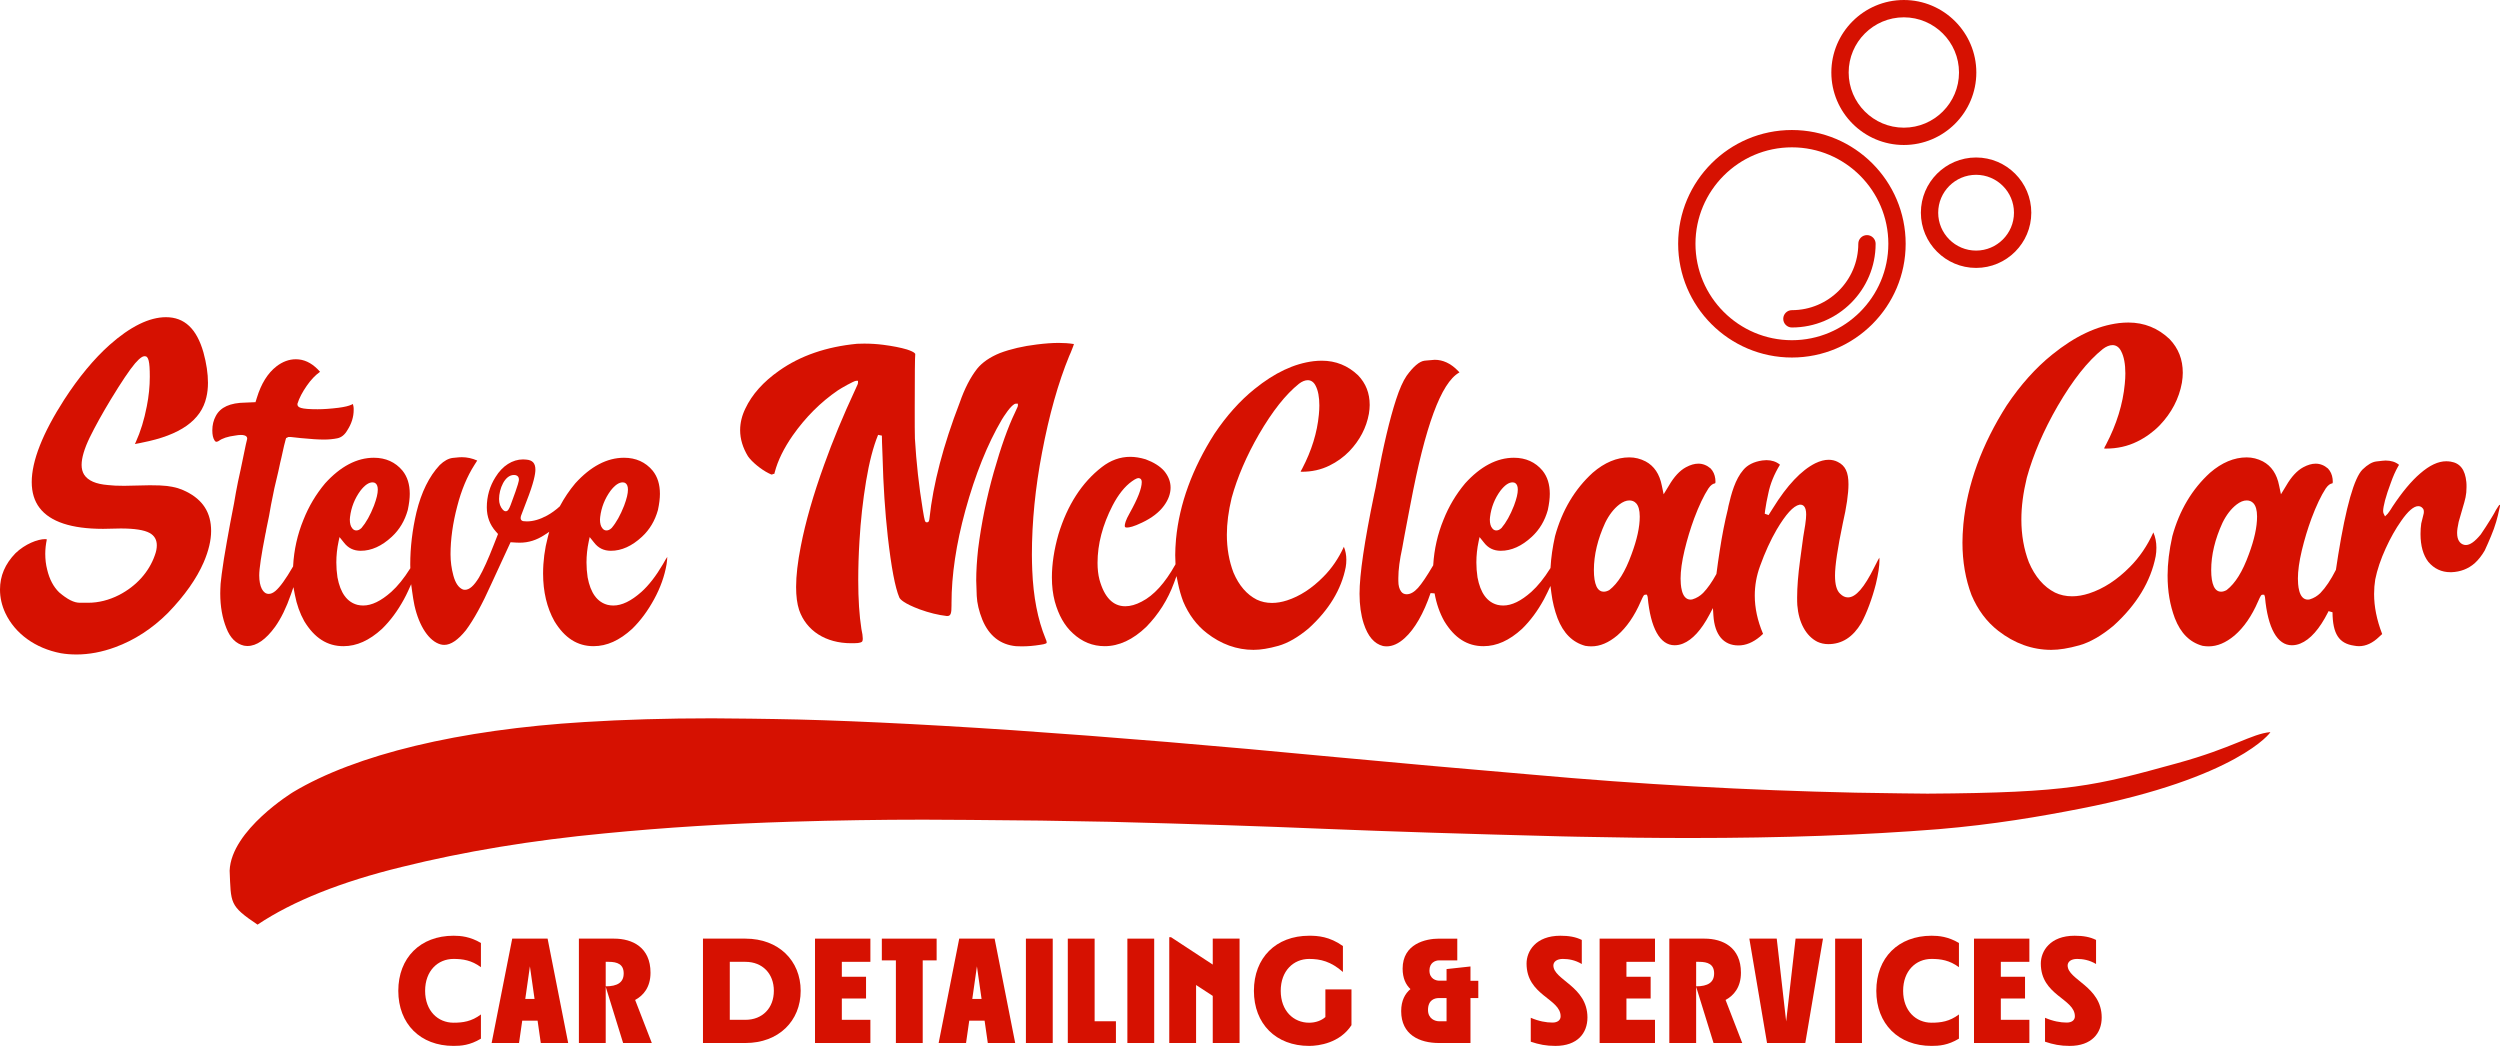 <?xml version="1.0" encoding="UTF-8"?><svg id="Layer_2" xmlns="http://www.w3.org/2000/svg" viewBox="0 0 900.704 376.822"><g id="Components"><g id="afc4f12b-4d36-4de1-b765-5ca6132b90a1_x40_16"><path d="M163.398,345.484c-5.641,0-10.237,4.283-10.237,11.49s4.596,11.49,10.237,11.49c3.343,0,6.476-.418,9.872-2.977v8.722c-3.969,2.403-7.208,2.612-9.872,2.612-11.961,0-19.899-7.939-19.899-19.847s7.939-19.847,19.899-19.847c2.612,0,6.006.313,9.872,2.612v8.722c-3.395-2.507-6.529-2.977-9.872-2.977Z" style="fill:#d61101;"/><path d="M197.289,338.172l7.416,37.605h-9.87l-1.15-8.043h-5.536l-1.15,8.043h-9.872l7.417-37.605h12.744ZM192.588,359.899l-1.671-11.752-1.671,11.752h3.343Z" style="fill:#d61101;"/><path d="M218.229,338.172h3.029c6.581,0,13.109,3.134,13.109,12.274,0,5.275-2.611,8.253-5.536,9.819l6.006,15.512h-10.341l-6.268-20.265v20.265h-9.663v-37.605h9.663ZM224.705,350.707c0-3.29-2.246-4.178-5.432-4.178h-1.045v8.827c4.231,0,6.476-1.41,6.476-4.649Z" style="fill:#d61101;"/><path d="M262.929,338.172h5.641c11.96,0,19.898,7.939,19.898,18.802s-7.939,18.802-19.898,18.802h-15.303v-37.605h9.663ZM268.57,367.421c6.162,0,10.237-4.282,10.237-10.446s-4.074-10.446-10.237-10.446h-5.641v20.892h5.641Z" style="fill:#d61101;"/><path d="M313.585,338.172v8.357h-10.288v5.379h8.722v7.835h-8.722v7.677h10.288v8.357h-19.951v-37.605h19.951Z" style="fill:#d61101;"/><path d="M322.774,346.007h-5.066v-7.835h19.743v7.835h-5.014v29.77h-9.663v-29.77Z" style="fill:#d61101;"/><path d="M358.34,338.172l7.416,37.605h-9.87l-1.15-8.043h-5.536l-1.15,8.043h-9.872l7.417-37.605h12.744ZM353.639,359.899l-1.671-11.752-1.671,11.752h3.343Z" style="fill:#d61101;"/><path d="M379.28,338.172v37.605h-9.663v-37.605h9.663Z" style="fill:#d61101;"/><path d="M394.372,338.172v29.77h7.677v7.835h-17.34v-37.605h9.663Z" style="fill:#d61101;"/><path d="M415.835,338.172v37.605h-9.663v-37.605h9.663Z" style="fill:#d61101;"/><path d="M446.595,338.172v37.605h-9.663v-16.975l-6.006-3.917v20.892h-9.663v-38.127h.627l15.042,9.87v-9.349h9.663Z" style="fill:#d61101;"/><path d="M477.51,356.453h9.401v12.9c-4.178,6.424-11.752,7.468-15.251,7.468-11.961,0-19.899-7.939-19.899-19.847s7.939-19.847,19.899-19.847c3.134,0,7.312.261,12.17,3.708v9.35c-4.335-3.813-8.095-4.701-12.17-4.701-5.641,0-10.237,4.283-10.237,11.49s4.596,11.49,10.237,11.49c2.351,0,4.44-.783,5.85-2.037v-9.976Z" style="fill:#d61101;"/><path d="M532.605,353.371v6.215h-2.82v16.192h-11.334c-7.051,0-13.631-2.977-13.631-11.49,0-3.813,1.41-6.32,3.343-7.939-1.671-1.566-2.821-3.917-2.821-7.365,0-8.983,8.357-10.811,13.109-10.811h6.581v7.835h-6.581c-1.357,0-3.447.836-3.447,3.655,0,3.134,2.558,3.655,3.447,3.655h2.716v-4.178l8.618-.94v5.17h2.82ZM521.167,359.586h-2.82c-1.41,0-3.865.628-3.865,4.283,0,3.186,2.559,4.073,3.969,4.073h2.716v-8.357Z" style="fill:#d61101;"/><path d="M571.927,366.585c0,5.641-3.604,10.237-11.543,10.237-3.343,0-5.954-.523-8.878-1.515v-8.618c2.925,1.254,5.536,1.724,7.834,1.724,1.828,0,2.925-.888,2.925-2.246,0-6.424-12.274-7.468-12.274-19.011,0-4.491,3.343-10.028,12.17-10.028,3.081,0,5.536.418,7.73,1.515v8.669c-2.456-1.462-4.805-1.828-6.842-1.828-2.194,0-3.395,1.045-3.395,2.351,0,5.223,12.274,7.521,12.274,18.75Z" style="fill:#d61101;"/><path d="M596.263,338.172v8.357h-10.289v5.379h8.722v7.835h-8.722v7.677h10.289v8.357h-19.952v-37.605h19.952Z" style="fill:#d61101;"/><path d="M611.09,338.172h3.029c6.581,0,13.11,3.134,13.11,12.274,0,5.275-2.612,8.253-5.537,9.819l6.006,15.512h-10.341l-6.268-20.265v20.265h-9.663v-37.605h9.663ZM617.567,350.707c0-3.29-2.247-4.178-5.432-4.178h-1.045v8.827c4.23,0,6.476-1.41,6.476-4.649Z" style="fill:#d61101;"/><path d="M630.253,338.172h9.872l3.394,29.823,3.395-29.823h9.872l-6.371,37.605h-13.789l-6.372-37.605Z" style="fill:#d61101;"/><path d="M670.83,338.172v37.605h-9.663v-37.605h9.663Z" style="fill:#d61101;"/><path d="M695.898,345.484c-5.641,0-10.237,4.283-10.237,11.49s4.596,11.49,10.237,11.49c3.343,0,6.476-.418,9.872-2.977v8.722c-3.969,2.403-7.208,2.612-9.872,2.612-11.961,0-19.899-7.939-19.899-19.847s7.939-19.847,19.899-19.847c2.611,0,6.006.313,9.872,2.612v8.722c-3.395-2.507-6.529-2.977-9.872-2.977Z" style="fill:#d61101;"/><path d="M731.147,338.172v8.357h-10.288v5.379h8.722v7.835h-8.722v7.677h10.288v8.357h-19.951v-37.605h19.951Z" style="fill:#d61101;"/><path d="M757.205,366.585c0,5.641-3.604,10.237-11.543,10.237-3.343,0-5.954-.523-8.878-1.515v-8.618c2.925,1.254,5.536,1.724,7.834,1.724,1.828,0,2.925-.888,2.925-2.246,0-6.424-12.274-7.468-12.274-19.011,0-4.491,3.343-10.028,12.17-10.028,3.081,0,5.536.418,7.73,1.515v8.669c-2.456-1.462-4.805-1.828-6.842-1.828-2.194,0-3.395,1.045-3.395,2.351,0,5.223,12.274,7.521,12.274,18.75Z" style="fill:#d61101;"/><path d="M92.782,333.128c-10.22-6.862-9.538-7.671-10.048-19.45.545-14.655,22.844-28.284,22.844-28.284,22.611-13.569,59.922-22.543,105.053-25.265,14.175-.884,29.639-1.333,45.965-1.333,6.927,0,22.531.257,22.531.257,21.488.318,51.057,1.702,85.511,4.002,36.258,2.494,74.288,5.662,116.26,9.685,23.315,2.182,47.28,4.321,71.231,6.357,38.246,3.455,77.417,5.638,116.421,6.487,8.496.184,25.898.35,25.898.35,51.251-.31,60.372-2.82,89.958-10.963,20.224-5.566,26.718-10.576,33.558-11.209.317-.029-11.757,16.497-68.332,27.56-14.771,2.888-31.424,5.744-51.191,7.412-26.925,2.143-56.253,3.184-89.65,3.184h-.004c-12.831,0-26.02-.152-40.324-.463l-5.62-.122c-34.816-.887-61.221-1.726-85.612-2.717-22.995-.96-46.782-1.741-77.126-2.532-16.258-.354-33.453-.585-51.112-.685-5.354-.059-10.821-.089-16.245-.089-15.579,0-31.567.246-47.522.732-23.707.722-45.718,2.097-67.293,4.203-26.229,2.479-50.853,6.551-73.184,12.103-21.837,5.325-39.319,12.316-51.967,20.781Z" style="fill:#d61101;"/><path d="M27.494,235.796c-1.987,0-3.815-.148-5.588-.454-9.187-1.764-16.477-7.039-19.985-14.468-1.275-2.74-1.922-5.585-1.922-8.451,0-4.939,1.822-9.224,5.571-13.102,3.465-3.334,8.006-5.088,10.691-5.088.191.026.4.054.613.082-.377,1.787-.569,3.537-.569,5.213,0,2.022.232,3.941.689,5.705.81,3.444,2.267,6.208,4.327,8.196,2.994,2.557,5.345,3.734,7.435,3.734h2.991c3.76,0,7.52-.944,11.175-2.807,6.203-3.211,10.77-8.294,12.865-14.314.48-1.305.706-2.443.706-3.571,0-2.016-.87-3.513-2.585-4.449-1.934-1.075-5.434-1.621-10.397-1.621l-6.396.133c-11.352,0-19.044-2.539-22.847-7.545-1.883-2.449-2.837-5.582-2.837-9.315,0-7.627,3.94-17.62,11.711-29.701,5.223-8.059,10.724-14.694,16.351-19.718,7.464-6.62,14.295-9.978,20.302-9.978,6.646,0,11.062,4.148,13.5,12.68,1.083,3.949,1.633,7.639,1.633,10.959,0,1.86-.194,3.612-.577,5.208-1.867,8.305-9.414,13.639-23.074,16.319l-.943.202c-.744.156-1.324.266-1.735.326.074-.169.173-.383.307-.649,1.728-3.802,3.066-8.152,3.987-12.956.714-3.571,1.077-7.154,1.077-10.643,0-5.532-.458-7.399-1.816-7.399-.579,0-1.5.294-3.492,2.585-1.96,2.309-4.913,6.702-8.782,13.064-3.018,4.988-5.555,9.57-7.543,13.618-1.948,4.031-2.935,7.361-2.935,9.902,0,1.373.297,2.524.91,3.518,1.423,2.173,4.239,3.392,8.623,3.745,1.535.185,3.325.269,5.776.269l9.255-.2c2.787,0,4.706.08,6.209.261,2.657.324,4.9.972,6.856,1.982,6.081,3.008,9.031,7.657,9.031,14.219,0,3.352-.896,7.143-2.664,11.268-2.578,5.949-6.911,12.091-12.876,18.25-5.67,5.669-12.084,9.836-19.058,12.378-4.689,1.734-9.387,2.613-13.966,2.613Z" style="fill:#d61101;"/><path d="M213.854,232.805c-5.819,0-10.435-2.947-14.111-9.009-2.701-4.825-4.078-10.605-4.078-17.156,0-4.444.574-8.86,1.706-13.126l.507-1.913-1.65,1.092c-2.874,1.902-5.805,2.826-8.959,2.826-.853,0-1.72-.058-2.638-.12l-.686-.046-6.931,15.026c-3.264,7.295-6.343,12.904-9.159,16.68-2.81,3.496-5.43,5.28-7.771,5.28-.475,0-.932-.059-1.321-.17-4.139-1.108-7.753-6.495-9.442-14.062-.306-1.488-.572-3.091-.835-5.03l-.351-2.594-1.08,2.384c-.468,1.032-.979,2.057-1.521,3.048-2.312,4.227-4.899,7.713-7.908,10.657-4.575,4.188-9.127,6.233-13.896,6.233-5.819,0-10.435-2.947-14.111-9.009-1.572-2.808-2.712-6.007-3.374-9.484l-.528-2.771-.923,2.665c-1.63,4.705-3.538,8.61-5.67,11.604-3.336,4.596-6.687,6.928-9.955,6.928-.415,0-.859-.064-1.289-.126-2.812-.661-4.958-2.786-6.317-6.305-1.467-3.638-2.209-7.836-2.209-12.49,0-1.043.058-2.151.12-3.325l.012-.225c.129-1.613.53-4.613,1.188-8.897.717-4.233,1.46-8.622,2.255-12.801.181-1.048.455-2.429.733-3.825.239-1.201.479-2.412.664-3.425.082-.463.163-.944.248-1.451.125-.741.259-1.537.417-2.404.538-2.96.938-4.816,1.722-8.346.733-3.598,1.397-6.851,1.862-8.975.285-1.304.392-1.665.427-1.784.042-.141.055-.214.055-.371,0-.586-.396-1.284-2.282-1.284-.57,0-1.204.067-1.996.212-2.742.35-4.718.998-5.997,1.972-.429.239-.672.275-.78.275-.203,0-.47-.062-.737-.543-.519-.81-.77-1.993-.77-3.556,0-1.905.417-3.64,1.238-5.158,1.666-3.207,5.168-4.792,10.712-4.856l3.61-.156.49-1.568c1.545-5.086,3.918-8.895,7.053-11.327,2.208-1.703,4.558-2.567,6.983-2.567,2.876,0,5.463,1.188,7.908,3.634l.824.899-.088.054c-1.652,1.177-3.21,2.826-4.676,4.93-1.621,2.326-2.751,4.498-3.358,6.455l-.034.109v.114c0,1.201,1.158,1.816,7.266,1.816,2.223,0,4.71-.176,7.603-.538,2.161-.288,3.646-.646,4.678-1.128.181-.102.33-.174.448-.225.056.19.132.501.22,1.002.055.331.055.684.055,1.132,0,2.52-.764,4.976-2.272,7.301-.951,1.661-2.167,2.634-3.636,2.928-1.495.299-3.1.45-4.771.45-2.06,0-4.641-.163-8.367-.528l-3.647-.398-.834-.004-.142.061c-.143.061-.313.146-.462.272h-.184l-.172.515c-.239.719-.833,3.245-1.55,6.594-.294,1.133-.572,2.449-.794,3.506-.126.597-.237,1.128-.332,1.53-1.026,4.104-1.877,7.988-2.599,11.866-.415,2.605-.961,5.442-1.724,8.95-.078.67-.215,1.259-.327,1.705-1.473,7.493-2.216,12.484-2.216,14.871,0,4.051,1.339,6.668,3.411,6.668.777,0,1.541-.328,2.404-1.034,1.645-1.382,3.763-4.313,6.302-8.717l.09-.156.009-.18c.299-5.751,1.552-11.347,3.722-16.633,1.925-4.846,4.472-9.127,7.79-13.096,5.541-6.12,11.457-9.234,17.567-9.234,4.268,0,7.742,1.564,10.323,4.649,1.756,2.196,2.616,4.934,2.616,8.357,0,1.653-.234,3.559-.715,5.825-1.082,3.878-2.969,7.047-5.758,9.641-3.603,3.35-7.367,5.049-11.185,5.049-2.571,0-4.571-.99-6.114-3.025l-1.532-1.918-.335,1.548c-.541,2.498-.815,5.057-.815,7.603,0,1.757.133,3.511.407,5.361,1.045,5.649,3.491,8.979,7.274,9.925.668.148,1.327.222,1.977.222,3.097,0,6.413-1.606,10.137-4.908,2.296-2.06,4.565-4.866,6.748-8.341l.119-.189s-.012-.555-.018-.72c-.007-.205-.015-.41-.015-.618,0-6.166.754-12.504,2.24-18.837,1.754-7.21,4.577-12.933,8.391-17.004,1.569-1.507,3.145-2.377,4.658-2.559,1.956-.235,2.96-.26,3.3-.26,1.851,0,3.716.406,5.545,1.206-.169.298-.473.793-.982,1.537-2.663,4.165-4.753,9.181-6.222,14.927-1.603,6.076-2.417,11.91-2.417,17.334,0,2.557.344,5.127,1.023,7.641.733,2.713,1.89,4.403,3.438,5.022l.091.036s.635.078.638.078c1.618,0,3.239-1.444,5.046-4.409,1.55-2.675,3.355-6.669,5.376-11.884l1.496-3.813-.767-.876c-2.172-2.42-3.27-5.359-3.27-8.742,0-3.947,1.056-7.613,3.14-10.896,2.477-4.048,6.095-6.363,9.932-6.363l1.086.065c2.311.17,3.346,1.29,3.346,3.635,0,1.49-.556,4.681-3.205,11.422l-1.597,4.195c-.336.735-.515,1.377-.515,1.863,0,.54.377,1.085,1.218,1.085,0,0,1.021.065,1.024.065,2.266,0,4.687-.701,7.243-2.083,1.572-.861,3.096-1.956,4.532-3.257l.098-.088.061-.116c1.558-2.922,3.357-5.589,5.498-8.151,5.541-6.12,11.458-9.234,17.568-9.234,4.268,0,7.742,1.564,10.323,4.649,1.756,2.197,2.616,4.935,2.616,8.357,0,1.653-.234,3.559-.715,5.825-1.083,3.879-2.97,7.048-5.758,9.641-3.603,3.35-7.367,5.049-11.185,5.049-2.571,0-4.571-.99-6.113-3.025l-1.533-1.918-.334,1.549c-.541,2.502-.815,5.059-.815,7.603,0,1.759.133,3.513.407,5.361,1.046,5.649,3.492,8.979,7.275,9.925.667.148,1.326.222,1.977.222,3.097,0,6.413-1.606,10.137-4.908,2.642-2.371,5.24-5.718,7.727-9.952.758-1.39,1.26-2.191,1.582-2.651-.018.54-.077,1.409-.251,2.628-.716,4.229-2.231,8.488-4.502,12.639-2.311,4.227-4.897,7.712-7.908,10.657-4.576,4.188-9.127,6.233-13.897,6.233ZM224.356,173.785c-1.371,0-2.805.987-4.383,3.016-2.072,2.831-3.327,6.013-3.742,9.478l-.07.896c-.002,1.455.306,2.516.915,3.211.382.478.857.723,1.431.723.445,0,1.129-.153,1.861-.885,1.657-1.942,3.154-4.63,4.488-8.034.957-2.575,1.382-4.357,1.382-5.792,0-2.359-1.316-2.614-1.883-2.614ZM134.23,173.785c-1.371,0-2.805.987-4.383,3.016-2.072,2.831-3.327,6.014-3.742,9.478l-.07.896c-.003,1.456.306,2.517.915,3.212.381.478.856.722,1.431.722.446,0,1.13-.153,1.861-.885,1.658-1.943,3.154-4.631,4.489-8.034.957-2.575,1.381-4.358,1.381-5.792,0-2.359-1.316-2.614-1.883-2.614ZM185.141,171.126c-3.308,0-5.339,5.045-5.339,8.662,0,1.584.469,2.897,1.396,3.9.247.248.566.508,1.018.508.748,0,1.165-.734,1.765-2.275,2.976-7.96,2.976-8.753,2.976-9.179,0-.486-.177-1.617-1.816-1.617Z" style="fill:#d61101;"/><path d="M366.035,232.809c-5.632-.535-9.724-3.749-12.115-9.548-1.217-3.042-1.897-5.923-2.02-8.556-.123-2.64-.188-4.562-.188-5.558,0-3.414.225-7.128.687-11.355,1.177-9.293,3.072-18.6,5.631-27.65,2.634-9.252,5.127-16.263,7.619-21.431,1.076-2.249,1.076-2.427,1.076-2.57v-.712h-.712c-1.556,0-4.714,5.157-5.069,5.746-5.176,8.794-9.597,19.799-13.143,32.719-3.31,12.053-4.988,23.297-4.988,33.419v.754c0,2.859-.234,3.874-1.55,3.874h-.126c-3.129-.366-6.364-1.155-9.808-2.408-5.641-2.115-7.01-3.586-7.322-4.274-1.515-3.577-2.875-10.746-4.149-21.898-.998-8.982-1.631-18.599-1.88-28.582-.198-4.558-.251-7.068-.251-7.835l-1.37-.27c-1.749,4.275-3.201,9.865-4.315,16.612-1.182,7.151-1.965,14.243-2.396,21.684-.293,4.738-.441,9.466-.441,14.05,0,6.809.383,12.722,1.139,17.573.335,1.547.494,2.649.494,3.408,0,.74-.139,1.023-.221,1.126-.117.15-.651.612-2.9.612h-1.068c-9.136,0-16.142-4.471-18.739-11.959-.733-2.261-1.091-4.984-1.091-8.31,0-4.059.566-8.979,1.683-14.624,1.681-8.719,4.525-18.637,8.451-29.483,3.054-8.549,6.828-17.659,11.22-27.079.795-1.679.946-2.057.946-2.373v-.712h-.712c-.688,0-5.317,2.612-6.556,3.452-6.188,4.231-11.659,9.701-16.264,16.262-3.2,4.608-5.37,9.038-6.451,13.169-.069.262-.131.48-.185.662h-.655v.294c-.352-.05-.787-.227-1.338-.523-2.703-1.321-6.048-4.062-7.479-6.124-1.867-3.074-2.826-6.246-2.826-9.394,0-2.621.631-5.243,1.875-7.791,2.389-5.085,6.495-9.682,12.207-13.675,7.588-5.367,17.026-8.622,28.053-9.675l2.588-.06c2.336,0,4.588.142,6.866.434,3.377.438,6.234,1,8.493,1.672,2.975.965,3.01,1.615,3.01,1.643-.126,1.22-.189,7.552-.189,19.348,0,5.682,0,9.437.064,11.083.503,8.633,1.457,17.26,2.835,25.655.717,4.297.76,4.554,1.519,4.554.734,0,.82-.77.896-1.449,1.307-12.321,4.969-26.336,10.887-41.659,1.733-5.014,3.852-9.129,6.304-12.255,1.853-2.272,4.611-4.167,8.189-5.622,3.845-1.449,8.333-2.493,13.322-3.094,2.915-.372,5.569-.56,7.893-.56,1.901,0,3.638.124,5.164.368l.056.009s.185.002.235.005c-.045.173-.129.442-.282.863l-.304.781c-.412,1.062-.767,1.979-1.109,2.662-3.97,9.663-7.26,21.355-9.799,34.799-2.426,12.629-3.656,25.017-3.656,36.818,0,1.896.07,3.923.127,5.553.378,9.568,1.981,17.85,4.764,24.619.306.673.449,1.132.449,1.426,0,.111-.021.162-.07.234h0s-.303.386-2.26.63c-2.328.377-4.486.559-6.622.56l-2.126-.062Z" style="fill:#d61101;"/><path d="M451.647,234.134c-6.038,0-11.719-2.044-16.885-6.074-3.644-2.834-6.495-6.651-8.473-11.343-.771-2.034-1.408-4.254-1.883-6.571l-.532-2.592-.913,2.483c-2.187,5.956-5.545,11.277-9.98,15.816-4.8,4.607-9.834,6.952-14.947,6.952-4.365,0-8.133-1.522-11.519-4.652-2.997-2.742-5.122-6.495-6.498-11.478-.697-2.659-1.037-5.489-1.037-8.639,0-4.824.795-10.054,2.364-15.545,3.203-10.521,8.46-18.669,15.621-24.203,3.146-2.454,6.591-3.697,10.241-3.697,1.73,0,3.55.294,5.566.898,2.882,1.067,5.128,2.474,6.633,4.166,1.545,1.855,2.336,3.884,2.336,6.013,0,2.187-.801,4.385-2.379,6.532-1.738,2.381-4.392,4.426-7.891,6.08-3.037,1.479-4.645,1.789-5.461,1.789-.72,0-.776-.267-.776-.643,0-.555.229-1.883,1.76-4.542,2.931-5.25,4.354-8.914,4.354-11.21,0-1.349-.959-1.417-1.151-1.417-.332,0-.939.118-2.365,1.137-2.593,1.842-4.952,4.795-7.01,8.774-3.585,6.966-5.402,13.902-5.402,20.617,0,2.243.232,4.275.689,6.038,1.752,6.376,4.881,9.603,9.303,9.603,1.845,0,3.843-.567,5.938-1.684,4.308-2.186,8.37-6.651,12.059-13.264l.106-.191-.012-.218c-.065-1.153-.095-2.124-.095-3.055,0-1.65.093-3.498.291-5.817,1.213-12.646,5.864-25.395,13.823-37.885,4.366-6.519,9.241-11.963,14.479-16.166,7.258-5.865,14.213-9.14,21.263-10.014,1.031-.114,2.003-.171,2.965-.171,5.01,0,9.405,1.77,13.065,5.261,2.803,2.934,4.178,6.437,4.178,10.688,0,.949-.088,1.929-.285,3.176-.912,5.01-3.279,9.55-7.034,13.476-2.094,2.151-4.45,3.852-7.197,5.196-3.042,1.492-6.3,2.217-9.961,2.217-.172,0-.304-.009-.403-.021.081-.219.245-.576.579-1.132,3.379-6.46,5.386-12.965,5.984-19.371.119-1.19.18-2.324.18-3.364,0-2.99-.444-5.362-1.319-7.051-.623-1.315-1.637-2.053-2.845-2.053-.981,0-2.074.44-3.162,1.272-4.822,3.869-9.536,9.823-14.425,18.215-4.488,7.779-7.798,15.476-9.838,22.879-1.168,4.854-1.732,9.202-1.732,13.314,0,4.943.809,9.546,2.403,13.68,1.97,4.619,4.779,7.872,8.359,9.692,1.657.798,3.508,1.199,5.516,1.199,1.698,0,3.517-.309,5.406-.918,4.596-1.492,8.991-4.345,13.066-8.48,3.013-3.012,5.506-6.659,7.41-10.838.595,1.432.887,2.984.887,4.664,0,.958-.073,1.839-.224,2.692-1.555,8.005-6.066,15.444-13.407,22.097-3.791,3.168-7.457,5.275-10.874,6.243-3.48.97-6.395,1.442-8.909,1.442Z" style="fill:#d61101;"/><path d="M573.336,232.871c-.699,0-1.461-.065-2.203-.189-4.586-1.261-7.878-4.526-9.99-9.965-1.056-2.815-1.801-5.861-2.211-9.045l-.329-2.555-1.098,2.33c-.435.923-.843,1.73-1.246,2.468-2.312,4.227-4.899,7.713-7.908,10.657-4.575,4.188-9.127,6.233-13.896,6.233-5.819,0-10.435-2.947-14.111-9.009-1.665-2.975-2.842-6.35-3.483-10.009l-1.454-.113c-2.5,7.346-5.718,12.948-9.306,16.202-2.175,1.988-4.375,2.995-6.54,2.995-.414,0-.859-.064-1.289-.126-3.148-.791-5.452-3.454-6.968-8.127-.989-3.1-1.491-6.69-1.491-10.668,0-6.996,1.734-18.773,5.301-36.005.329-1.378.667-3.071,1.002-5.009,2.268-12.252,4.585-22.036,6.885-29.072,1.236-3.773,2.466-6.538,3.763-8.452,2.44-3.378,4.616-5.221,6.452-5.458l.964-.093c1.381-.135,2.379-.233,2.728-.233,2.924,0,5.674,1.267,8.174,3.767.361.361.594.61.745.781l-.151.074c-6.478,3.69-12.207,19.251-17.55,47.59l-.664,3.454c-.279,1.639-.54,2.912-.769,4.035-.214,1.044-.404,1.975-.564,2.967-.152.945-.291,1.636-.428,2.321-.158.792-.323,1.611-.503,2.804-.929,4.237-1.404,7.892-1.404,10.813v1.063c0,1.674.332,2.93,1.014,3.841.454.636,1.13.966,1.998.966,1.322,0,2.695-.776,4.081-2.308,1.389-1.57,3.097-4.103,5.381-7.976l.092-.156.011-.181c.336-5.619,1.578-11.08,3.693-16.232,1.925-4.846,4.472-9.127,7.79-13.096,5.541-6.12,11.457-9.234,17.567-9.234,4.268,0,7.742,1.564,10.323,4.649,1.756,2.196,2.616,4.934,2.616,8.357,0,1.653-.234,3.559-.715,5.825-1.082,3.878-2.969,7.047-5.758,9.641-3.603,3.35-7.367,5.049-11.185,5.049-2.571,0-4.571-.99-6.114-3.025l-1.532-1.918-.335,1.549c-.541,2.501-.815,5.059-.815,7.603,0,1.757.133,3.511.407,5.361,1.045,5.649,3.491,8.979,7.274,9.925.668.148,1.327.222,1.977.222,3.097,0,6.413-1.606,10.137-4.908,2.321-2.082,4.613-4.923,6.815-8.448l.102-.164.011-.194c.196-3.56.739-7.35,1.615-11.267,2.527-9.262,7.104-16.968,13.596-22.869,4.236-3.659,8.678-5.521,13.185-5.521,2.019,0,3.982.486,5.835,1.445,3.078,1.633,5.051,4.566,5.855,8.713l.66,3.134,1.919-3.151c1.837-3.168,3.885-5.376,6.096-6.576,1.63-.877,3.1-1.305,4.493-1.305,1.597,0,3.086.587,4.427,1.744.92.98,1.485,2.211,1.672,3.711l.062,1.017c-.002.612-.094.627-.34.667-.538.106-1.301.493-2.188,1.784-1.659,2.523-3.432,6.253-5.136,10.796-1.371,3.72-2.509,7.486-3.483,11.519-.941,3.963-1.417,7.375-1.417,10.147.027,1.887.11,7.598,3.611,7.598h.053l.574-.082.054-.016c1.443-.433,2.735-1.212,3.838-2.315,1.595-1.651,3.178-3.906,4.715-6.711l.069-.125.018-.142c.338-2.652.739-5.476,1.193-8.394.83-5.428,1.809-10.414,2.911-14.821l.209-1.108c1.049-4.504,2.421-9.626,5.346-13.005,1.514-1.816,3.794-2.958,6.786-3.404l.143-.015c.52-.059.969-.109,1.408-.109,1.864,0,3.517.54,4.777,1.56l.098.087c-2.103,3.435-3.521,6.935-4.217,10.413-.47,2.034-.844,4.034-1.137,6.09l-.135,1.149,1.385.49,1.595-2.526c5.069-8.189,10.199-13.618,15.253-16.145,1.719-.828,3.331-1.25,4.781-1.25,1.201,0,2.343.269,3.303.777,2.708,1.322,3.854,3.724,3.854,8.041,0,3.408-.706,8.268-2.041,14.054-1.866,8.929-2.811,15.265-2.811,18.846,0,3.239.6,5.374,1.833,6.531.903.904,1.811,1.334,2.841,1.334,2.801,0,5.825-3.47,9.514-10.92,1.002-2.004,1.518-2.948,1.781-3.393.027.195.049.473.049.866,0,2.173-.428,5.007-1.308,8.664-1.304,5.15-3.363,10.662-5.243,14.033-3.061,5.1-6.959,7.59-11.905,7.59-1.387,0-2.747-.297-3.931-.858-4.082-2.07-6.718-6.885-7.215-13.203-.064-.834-.064-1.833-.064-2.799,0-3.627.366-8.235,1.057-13.324.887-7.028,1.539-11.209,1.853-12.781.245-1.708.347-2.813.347-3.737,0-2.929-1.132-3.544-2.082-3.544h-.276l-.075.016c-2.205.456-4.889,3.398-8.205,8.994-2.201,3.783-4.211,8.185-5.976,13.089-1.282,3.507-1.905,7.005-1.905,10.69,0,4.409.981,8.98,2.917,13.585l.067.168-1.076.977c-2.584,2.142-5.144,3.194-7.802,3.194-5.372,0-8.573-3.836-9.013-10.8l-.169-2.662-1.248,2.357c-2.942,5.556-6.146,9.065-9.525,10.428-.985.405-2.006.61-3.042.61-5.236,0-8.675-6.154-9.685-17.327l-.008-.087-.265-.798h-.543c-.587,0-.733.325-1.683,2.438-2.263,5.238-5.103,9.35-8.445,12.234-3.165,2.647-6.224,3.938-9.345,3.938ZM587.028,180.298c-1.149,0-2.342.485-3.647,1.484-1.988,1.547-3.693,3.76-5.071,6.582-2.7,5.87-4.064,11.589-4.064,17.013,0,2.574.304,4.501.931,5.892.735,1.577,1.827,1.906,2.614,1.906.632,0,1.291-.189,1.961-.56l.051-.028.046-.036c3.095-2.406,5.697-6.604,7.955-12.832,1.998-5.372,2.97-9.828,2.97-13.616,0-4.797-2.036-5.804-3.744-5.804ZM544.956,173.785c-1.371,0-2.804.987-4.383,3.016-2.072,2.83-3.326,6.013-3.742,9.478l-.07.896c-.003,1.455.306,2.517.915,3.212.381.478.856.722,1.431.722.446,0,1.13-.153,1.861-.885,1.658-1.943,3.154-4.631,4.489-8.034.957-2.575,1.381-4.358,1.381-5.792,0-2.359-1.316-2.614-1.883-2.614Z" style="fill:#d61101;"/><path d="M739.049,234.134c-6.846,0-13.287-2.317-19.144-6.886-4.131-3.213-7.363-7.54-9.606-12.859-2.162-5.702-3.264-12.075-3.264-18.915,0-1.869.105-3.961.329-6.582,1.372-14.309,6.633-28.732,15.637-42.861,4.942-7.379,10.458-13.539,16.386-18.294,8.218-6.64,16.094-10.348,24.081-11.339,1.172-.13,2.275-.194,3.364-.194,5.688,0,10.679,2.01,14.834,5.973,3.189,3.338,4.752,7.32,4.752,12.15,0,1.075-.1,2.187-.323,3.605-1.034,5.684-3.718,10.832-7.976,15.282-2.341,2.405-5.088,4.389-8.161,5.892-3.451,1.693-7.147,2.516-11.3,2.516-.275,0-.464-.02-.587-.042.077-.245.263-.68.7-1.411,3.812-7.286,6.075-14.624,6.751-21.852.135-1.344.203-2.622.203-3.792,0-3.364-.498-6.03-1.48-7.923-.688-1.454-1.803-2.267-3.128-2.267-1.087,0-2.303.49-3.514,1.417-5.437,4.362-10.757,11.083-16.278,20.557-5.068,8.784-8.805,17.474-11.109,25.834-1.317,5.475-1.954,10.381-1.954,15.021,0,5.576.912,10.765,2.709,15.425,2.217,5.196,5.376,8.856,9.401,10.901,1.857.895,3.935,1.345,6.19,1.345,1.909,0,3.955-.347,6.08-1.033,5.178-1.681,10.133-4.898,14.727-9.56,3.445-3.445,6.288-7.626,8.447-12.424.736,1.683,1.097,3.519,1.097,5.515,0,1.091-.083,2.091-.255,3.059-1.761,9.071-6.871,17.497-15.183,25.03-4.299,3.592-8.455,5.98-12.328,7.078-3.942,1.099-7.247,1.633-10.097,1.633Z" style="fill:#d61101;"/><path d="M795.743,232.871c-.699,0-1.461-.065-2.203-.189-4.586-1.261-7.878-4.526-9.99-9.965-1.754-4.678-2.608-9.7-2.608-15.346,0-4.344.575-9.118,1.71-14.192,2.527-9.262,7.104-16.968,13.596-22.869,4.236-3.659,8.678-5.521,13.185-5.521,2.019,0,3.982.486,5.835,1.445,3.078,1.633,5.051,4.566,5.855,8.713l.66,3.134,1.919-3.151c1.837-3.168,3.885-5.376,6.096-6.576,1.63-.877,3.1-1.305,4.493-1.305,1.597,0,3.086.587,4.427,1.744.92.98,1.485,2.211,1.672,3.711l.062,1.017c-.002.612-.094.627-.34.667-.538.106-1.301.493-2.188,1.784-1.659,2.523-3.432,6.253-5.136,10.796-1.371,3.72-2.509,7.486-3.483,11.519-.941,3.963-1.417,7.375-1.417,10.147.027,1.887.11,7.598,3.611,7.598h.053l.574-.082.054-.016c1.443-.433,2.735-1.212,3.838-2.315,1.883-1.95,3.736-4.716,5.517-8.231l.056-.111.018-.124c.234-1.665.497-3.4.801-5.236,2.815-17.414,5.763-27.763,8.762-30.762,1.842-1.778,3.482-2.733,5.004-2.908l.19-.022c1.536-.177,2.645-.305,3.114-.305,1.945,0,3.553.502,4.777,1.494l.063.064-.371.631c-.918,1.607-1.787,3.572-2.587,5.848-.873,2.306-1.574,4.432-2.077,6.302-.459,1.77-.691,3.064-.691,3.851,0,.389.07.717.213,1.002l.468.932,1.024-1.024.055-.11c.008-.016.082-.16.257-.336l.044-.044.036-.05c.384-.538.84-1.195,1.301-1.985,3.449-5.205,6.802-9.222,9.941-11.903,3.417-2.966,6.495-4.406,9.414-4.406.55,0,1.044.062,1.566.127,3.419.54,5.225,2.882,5.661,7.369.063.567.063,1.133.063,1.788,0,2.892-.447,4.39-1.427,7.673-.389,1.303-.856,2.87-1.404,4.892-.384,1.76-.558,3.015-.558,3.986,0,2.608,1.067,3.654,1.963,4.072.363.181.745.27,1.182.27,1.515,0,3.22-1.206,5.365-3.795.649-.934,3.125-4.683,3.732-5.761l.588-.978c.36-.566.683-1.176,1.026-1.822l.145-.273.779-1.212c.141-.195.249-.357.357-.52.141-.17.314-.079.314-.079.031.419-.127.964-.278,1.62-.012.05-.677,3.535-1.919,6.962-1.228,3.389-3.269,7.75-3.289,7.794-1.014,1.782-2.295,3.417-3.67,4.661-2.303,1.991-5.098,3.07-8.297,3.196l-.436-.001c-3.165,0-5.834-1.253-7.934-3.723-1.858-2.417-2.812-5.796-2.812-10.014,0-1.369.082-2.581.259-3.815.443-1.907.673-2.764.79-3.199.133-.493.148-.561.147-.957,0-.368,0-.98-.486-1.405-.39-.452-.905-.681-1.53-.681-1.623,0-3.687,1.786-6.135,5.308-2.004,2.833-3.884,6.162-5.583,9.888-1.817,3.983-3.052,7.646-3.775,11.195-.277,1.723-.414,3.485-.414,5.268,0,4.526.956,9.312,2.842,14.227l.075.189-1.076.979c-2.321,2.257-4.761,3.393-7.27,3.393-.559,0-1.175-.064-1.78-.185-5.469-.783-7.708-4.266-7.769-12.029l-1.431-.413-.197.417c-3.05,6.034-6.407,9.827-9.975,11.267-.985.405-2.006.61-3.042.61-5.236,0-8.675-6.154-9.685-17.327l-.008-.087-.265-.798h-.543c-.587,0-.733.325-1.683,2.438-2.263,5.238-5.103,9.35-8.445,12.234-3.165,2.647-6.224,3.938-9.345,3.938ZM809.434,180.298c-1.149,0-2.342.485-3.647,1.484-1.988,1.547-3.693,3.76-5.071,6.582-2.7,5.871-4.064,11.59-4.064,17.013,0,2.574.304,4.501.931,5.892.736,1.577,1.827,1.906,2.614,1.906.632,0,1.291-.189,1.961-.56l.051-.028.046-.035c3.095-2.407,5.697-6.604,7.955-12.833,1.998-5.372,2.97-9.828,2.97-13.616,0-4.797-2.036-5.804-3.744-5.804Z" style="fill:#d61101;"/><path d="M711.948,96.524c-10.969,0-19.892-8.923-19.892-19.892s8.923-19.893,19.892-19.893,19.892,8.924,19.892,19.893-8.923,19.892-19.892,19.892ZM711.948,62.98c-7.527,0-13.651,6.124-13.651,13.651s6.124,13.651,13.651,13.651,13.651-6.124,13.651-13.651-6.124-13.651-13.651-13.651Z" style="fill:#d61101;"/><path d="M685.917,52.236c-14.402,0-26.118-11.716-26.118-26.118s11.716-26.118,26.118-26.118,26.118,11.716,26.118,26.118-11.716,26.118-26.118,26.118ZM685.917,6.241c-10.96,0-19.877,8.917-19.877,19.877s8.917,19.877,19.877,19.877,19.877-8.917,19.877-19.877-8.917-19.877-19.877-19.877Z" style="fill:#d61101;"/><path d="M645.592,128.81c-22.599,0-40.985-18.386-40.985-40.985s18.386-40.984,40.985-40.984,40.984,18.385,40.984,40.984-18.385,40.985-40.984,40.985ZM645.592,53.083c-19.158,0-34.744,15.586-34.744,34.743s15.586,34.744,34.744,34.744,34.743-15.586,34.743-34.744-15.586-34.743-34.743-34.743Z" style="fill:#d61101;"/><path d="M645.592,117.987c-1.724,0-3.121-1.397-3.121-3.121s1.397-3.121,3.121-3.121c13.19,0,23.92-10.731,23.92-23.92,0-1.724,1.397-3.121,3.121-3.121s3.121,1.397,3.121,3.121c0,16.631-13.53,30.162-30.161,30.162Z" style="fill:#d61101;"/></g></g></svg>